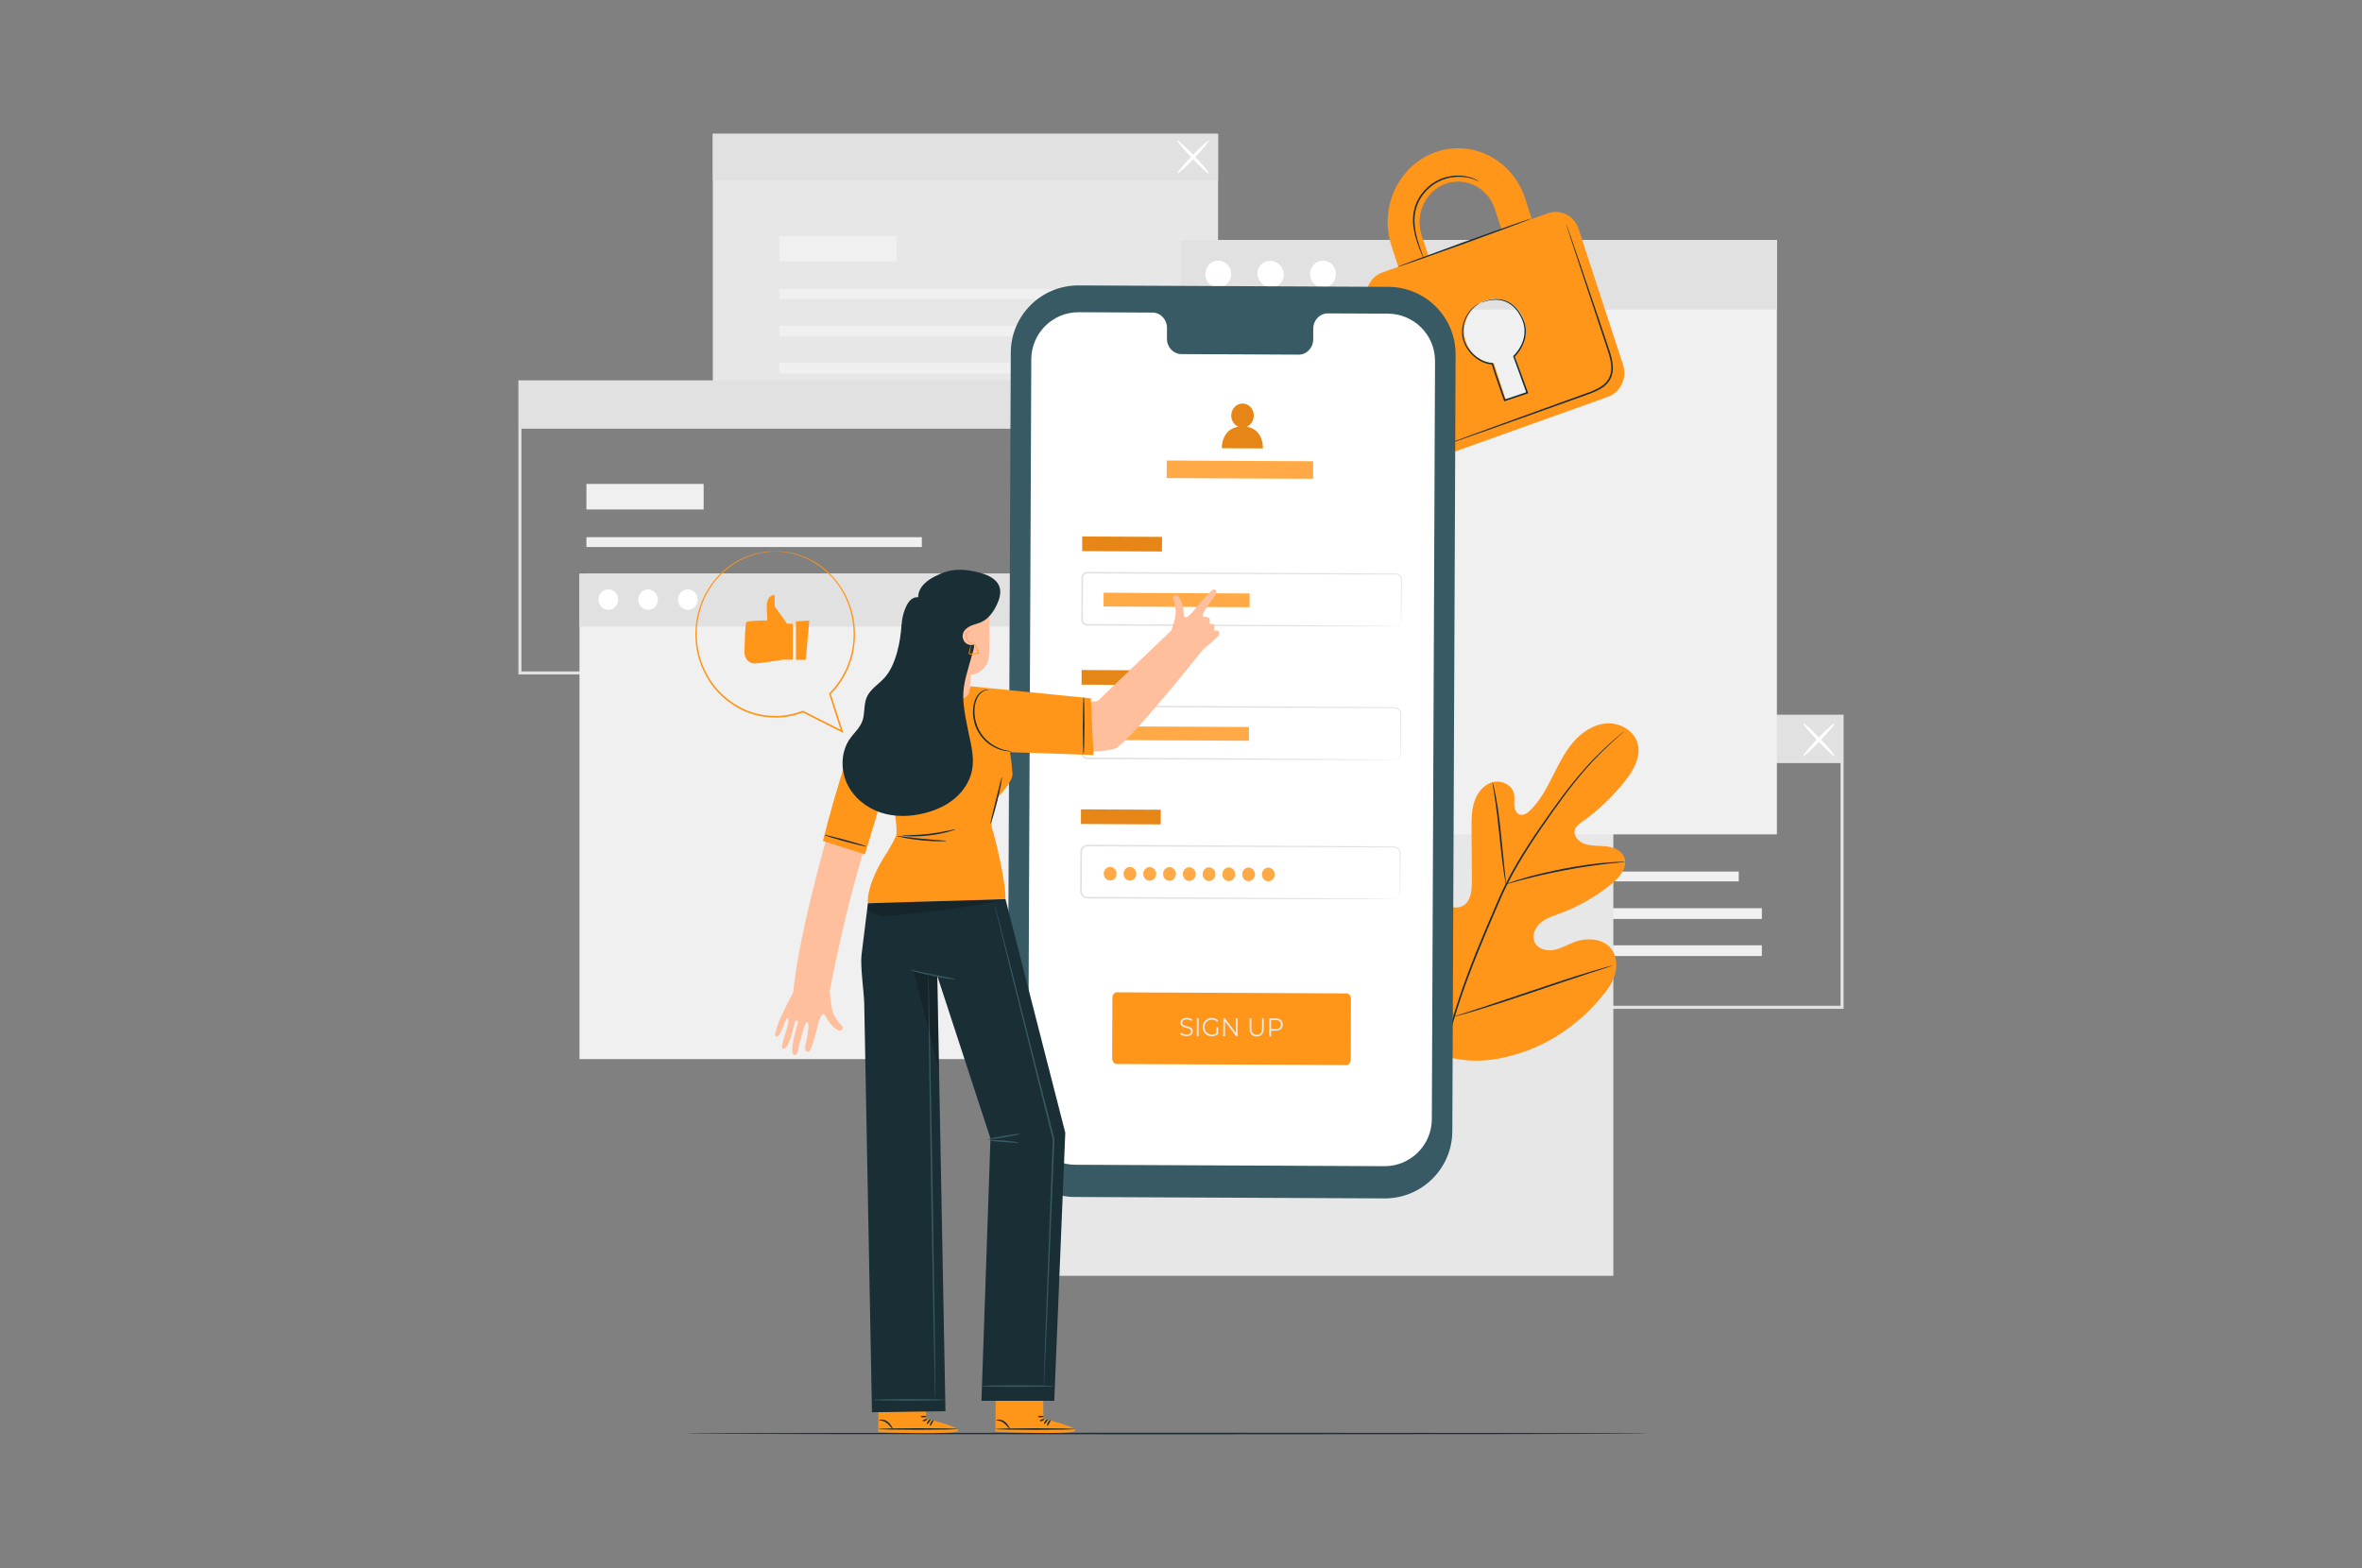 <?xml version="1.0" encoding="utf-8"?>
<!-- Generator: Adobe Illustrator 27.0.0, SVG Export Plug-In . SVG Version: 6.00 Build 0)  -->
<svg version="1.1" id="Layer_1" xmlns="http://www.w3.org/2000/svg" xmlns:xlink="http://www.w3.org/1999/xlink" x="0px" y="0px"
	 viewBox="0 0 1920 1275" enable-background="new 0 0 1920 1275" xml:space="preserve">
<rect x="0" y="0" width="1920" height="1275" fill="#808080" stroke="none"/>
<g>
	<g>
		<g>
			<g>
				<g>
					<path fill="#E1E1E1" d="M1498.619,820.263h-413.194v-239.16h413.194V820.263z M1087.947,817.741h408.151V583.625h-408.151
						V817.741z"/>
				</g>
				<g>
					<rect x="1140.718" y="708.621" fill="#F0F0F0" width="272.67" height="7.998"/>
				</g>
				<g>
					<rect x="1140.718" y="738.432" fill="#F0F0F0" width="291.449" height="8.727"/>
				</g>
				<g>
					<rect x="1140.718" y="768.588" fill="#F0F0F0" width="291.449" height="8.727"/>
				</g>
				<g>
					<rect x="1140.718" y="665.328" fill="#F0F0F0" width="95.295" height="20.751"/>
				</g>
				<g>
					<rect x="1086.686" y="582.364" fill="#E1E1E1" width="410.672" height="38.073"/>
				</g>
			</g>
			<g>
				<g>
					<g>
						<path fill="#FFFFFF" d="M1465.758,614.747c-0.524-0.501,4.767-6.883,11.817-14.254c7.053-7.373,13.194-12.94,13.719-12.439
							c0.524,0.501-4.767,6.883-11.82,14.255C1472.423,609.679,1466.282,615.249,1465.758,614.747z"/>
					</g>
				</g>
				<g>
					<g>
						<path fill="#FFFFFF" d="M1491.293,614.747c-0.525,0.503-6.666-5.068-13.716-12.438c-7.055-7.373-12.344-13.754-11.82-14.255
							c0.525-0.501,6.663,5.067,13.716,12.439C1486.526,607.864,1491.818,614.246,1491.293,614.747z"/>
					</g>
				</g>
			</g>
		</g>
		<g>
			<g>
				<g>
					<rect x="579.44" y="108.804" fill="#E7E7E7" width="410.673" height="236.638"/>
				</g>
				<g>
					<rect x="633.472" y="235.061" fill="#F0F0F0" width="272.669" height="7.998"/>
				</g>
				<g>
					<rect x="633.472" y="264.872" fill="#F0F0F0" width="291.449" height="8.726"/>
				</g>
				<g>
					<rect x="633.472" y="295.027" fill="#F0F0F0" width="291.449" height="8.726"/>
				</g>
				<g>
					<rect x="633.472" y="191.768" fill="#F0F0F0" width="95.294" height="20.751"/>
				</g>
				<g>
					<rect x="579.44" y="108.804" fill="#E1E1E1" width="410.673" height="38.071"/>
				</g>
			</g>
			<g>
				<g>
					<g>
						<path fill="#FFFFFF" d="M957.104,141.006c-0.524-0.501,4.767-6.884,11.817-14.254c7.053-7.373,13.194-12.941,13.718-12.44
							s-4.767,6.883-11.82,14.255C963.769,135.937,957.628,141.507,957.104,141.006z"/>
					</g>
				</g>
				<g>
					<g>
						<path fill="#FFFFFF" d="M982.639,141.006c-0.524,0.501-6.666-5.069-13.716-12.439c-7.055-7.373-12.344-13.754-11.82-14.255
							s6.663,5.068,13.716,12.44C977.872,134.122,983.164,140.505,982.639,141.006z"/>
					</g>
				</g>
			</g>
		</g>
		<g>
			<g>
				<path fill="#E1E1E1" d="M834.574,548.404H421.381V309.245h413.194V548.404z M423.902,545.882h408.151V311.766H423.902V545.882z"
					/>
			</g>
			<g>
				<rect x="476.673" y="436.763" fill="#F0F0F0" width="272.67" height="7.998"/>
			</g>
			<g>
				<rect x="476.673" y="466.575" fill="#F0F0F0" width="291.45" height="8.725"/>
			</g>
			<g>
				<rect x="476.673" y="496.73" fill="#F0F0F0" width="291.45" height="8.725"/>
			</g>
			<g>
				<rect x="476.673" y="393.47" fill="#F0F0F0" width="95.295" height="20.753"/>
			</g>
			<g>
				<rect x="422.641" y="310.505" fill="#E1E1E1" width="410.672" height="38.072"/>
			</g>
		</g>
		<g>
			<rect x="826.526" y="603.21" fill="#E7E7E7" width="484.908" height="434.105"/>
		</g>
		<g>
			<g>
				<rect x="471.056" y="466.459" fill="#F0F0F0" width="379.846" height="394.649"/>
			</g>
			<g>
				<rect x="471.056" y="466.459" fill="#E1E1E1" width="379.846" height="43"/>
			</g>
			<g>
				<path fill="#FFFFFF" d="M502.424,487.518c0,4.604-3.571,8.335-7.976,8.335c-4.404,0-7.975-3.732-7.975-8.335
					s3.571-8.337,7.975-8.337C498.854,479.181,502.424,482.914,502.424,487.518z"/>
			</g>
			<g>
				<path fill="#FFFFFF" d="M534.773,487.518c0,4.604-3.571,8.335-7.975,8.335c-4.404,0-7.975-3.732-7.975-8.335
					s3.57-8.337,7.975-8.337C531.202,479.181,534.773,482.914,534.773,487.518z"/>
			</g>
			<g>
				<path fill="#FFFFFF" d="M567.121,487.518c0,4.604-3.571,8.335-7.975,8.335c-4.404,0-7.975-3.732-7.975-8.335
					s3.571-8.337,7.975-8.337C563.55,479.181,567.121,482.914,567.121,487.518z"/>
			</g>
		</g>
		<g>
			<g>
				<rect x="959.485" y="195.119" fill="#F0F0F0" width="484.908" height="483.288"/>
			</g>
			<g>
				<rect x="959.485" y="195.119" fill="#E1E1E1" width="484.908" height="56.609"/>
			</g>
			<g>
				<path fill="#FFFFFF" d="M1000.781,222.842c0,6.061-4.701,10.975-10.5,10.975c-5.797,0-10.498-4.914-10.498-10.975
					c0-6.061,4.701-10.974,10.498-10.974C996.08,211.868,1000.781,216.781,1000.781,222.842z"/>
			</g>
			<g>
				<path fill="#FFFFFF" d="M1040.293,215.419c4.285,4.286,4.435,11.084,0.335,15.184c-4.1,4.1-10.899,3.949-15.184-0.336
					c-4.285-4.286-4.437-11.085-0.337-15.185C1029.207,210.982,1036.006,211.133,1040.293,215.419z"/>
			</g>
			<g>
				<path fill="#FFFFFF" d="M1085.955,222.842c0,6.061-4.701,10.975-10.5,10.975c-5.799,0-10.498-4.914-10.498-10.975
					c0-6.061,4.698-10.974,10.498-10.974C1081.254,211.868,1085.955,216.781,1085.955,222.842z"/>
			</g>
		</g>
	</g>
	<g>
		<path fill="#1A2E35" d="M1339.642,1165.539c0,0.362-175.097,0.657-391.037,0.657c-216.017,0-391.076-0.296-391.076-0.657
			c0-0.362,175.059-0.658,391.076-0.658C1164.545,1164.881,1339.642,1165.177,1339.642,1165.539z"/>
	</g>
	<g>
		<g>
			<g>
				<path fill="#FF9519" d="M1169.024,856.85c-38.954-27.215-47.792-77.73-46.25-123.139c0.256-7.579-0.576-15.57,3.029-22.221
					c3.608-6.649,12.019-11.194,18.806-8c5.629,2.65,8.082,9.197,11.231,14.612c4.189,7.205,10.431,13.167,17.777,16.979
					c4.827,2.504,10.798,4.036,15.563,1.409c6.538-3.608,7.309-12.64,7.262-20.18c-0.089-14.051-0.175-28.102-0.264-42.15
					c-0.047-7.538-0.069-15.235,2.275-22.39c2.344-7.155,7.525-13.801,14.696-15.811c7.173-2.008,16.041,2.126,17.555,9.505
					c0.63,3.071,0.005,6.258,0.214,9.387c0.209,3.13,1.667,6.592,4.64,7.464c3.009,0.884,6.026-1.253,8.279-3.46
					c7.781-7.611,13.061-17.417,17.996-27.168c4.935-9.751,9.724-19.734,16.784-28.036c7.06-8.302,16.826-14.881,27.622-15.493
					c10.798-0.611,22.3,6.053,25.028,16.651c2.736,10.628-3.465,21.411-10.212,30.014c-10.01,12.764-21.852,24.052-35.036,33.397
					c-2.376,1.687-4.952,3.509-5.861,6.301c-1.638,5.026,3.125,10.017,8.087,11.67c5.619,1.872,11.717,1.288,17.594,1.98
					c5.878,0.692,12.246,3.285,14.47,8.84c3.088,7.705-3.356,15.782-9.697,21.071c-12.696,10.594-27.195,18.961-42.662,24.627
					c-5.545,2.029-11.382,3.809-15.853,7.705c-4.472,3.898-7.171,10.672-4.469,15.981c2.704,5.317,9.638,7.016,15.447,5.937
					c5.806-1.076,11.007-4.23,16.543-6.319c10.36-3.91,23.738-3.196,30.375,5.757c4.361,5.885,4.745,14.08,2.539,21.096
					c-2.204,7.016-6.678,13.058-11.429,18.631c-16.604,19.481-37.86,35.164-61.894,43.497
					C1215.176,863.329,1192.908,865.584,1169.024,856.85"/>
			</g>
		</g>
		<g>
			<g>
				<g>
					<path fill="#1A2E35" d="M1320.375,594.468c0.017,0.019-0.231,0.261-0.731,0.717c-0.557,0.496-1.298,1.156-2.238,1.996
						c-1.975,1.745-4.886,4.32-8.545,7.737c-7.326,6.81-17.616,17.059-28.794,31.079c-5.609,6.987-11.438,14.898-17.543,23.503
						c-6.09,8.621-12.539,17.873-18.954,27.853c-6.415,9.975-12.837,20.668-18.599,32.219c-2.906,5.762-5.496,11.793-8.141,17.942
						c-2.63,6.146-5.297,12.384-7.998,18.695c-10.712,25.28-20.133,49.717-26.866,72.544c-6.772,22.808-10.8,43.946-12.564,61.858
						c-1.807,17.919-1.438,32.544-0.707,42.579c0.394,5.019,0.778,8.914,1.133,11.542c0.145,1.261,0.261,2.253,0.347,2.997
						c0.071,0.677,0.096,1.027,0.074,1.032c-0.025,0.003-0.096-0.337-0.214-1.009c-0.118-0.739-0.281-1.726-0.485-2.98
						c-0.443-2.62-0.916-6.511-1.394-11.537c-0.896-10.044-1.418-24.721,0.271-42.719c1.645-17.988,5.59-39.232,12.317-62.131
						c6.683-22.916,16.092-47.427,26.814-72.727c2.704-6.314,5.375-12.554,8.008-18.703c2.642-6.132,5.263-12.214,8.193-18.003
						c5.811-11.608,12.283-22.325,18.744-32.305c6.459-9.988,12.953-19.229,19.087-27.826c6.156-8.588,12.044-16.484,17.718-23.451
						c11.307-13.983,21.744-24.161,29.193-30.855c3.718-3.361,6.688-5.873,8.725-7.549c0.98-0.796,1.748-1.421,2.327-1.891
						C1320.082,594.656,1320.361,594.45,1320.375,594.468z"/>
				</g>
			</g>
		</g>
		<g>
			<g>
				<g>
					<path fill="#1A2E35" d="M1224.157,718.897c-0.094,0.015-0.35-1.13-0.736-3.216c-0.396-2.083-0.869-5.115-1.399-8.87
						c-1.066-7.506-2.184-17.922-3.374-29.409c-1.189-11.495-2.453-21.864-3.63-29.333c-0.579-3.736-1.076-6.756-1.448-8.838
						c-0.36-2.086-0.515-3.251-0.421-3.273c0.094-0.021,0.426,1.103,0.948,3.16c0.535,2.052,1.182,5.054,1.884,8.781
						c1.431,7.453,2.854,17.848,4.043,29.353c1.145,11.34,2.179,21.598,2.97,29.436c0.379,3.539,0.702,6.521,0.96,8.914
						C1224.174,717.708,1224.253,718.882,1224.157,718.897z"/>
				</g>
			</g>
		</g>
		<g>
			<g>
				<g>
					<path fill="#1A2E35" d="M1321.08,700.783c0.002,0.096-1.377,0.256-3.866,0.463c-2.487,0.222-6.087,0.522-10.522,1.037
						c-8.877,0.958-21.094,2.711-34.487,5.235c-13.393,2.549-25.415,5.371-34.051,7.663c-4.329,1.116-7.806,2.113-10.214,2.788
						c-2.406,0.685-3.75,1.019-3.782,0.928c-0.03-0.094,1.261-0.603,3.622-1.45c2.364-0.835,5.809-1.98,10.116-3.223
						c8.594-2.544,20.623-5.528,34.056-8.087c13.433-2.529,25.718-4.135,34.647-4.841c4.462-0.389,8.084-0.542,10.589-0.594
						C1319.691,700.663,1321.075,700.685,1321.08,700.783z"/>
				</g>
			</g>
		</g>
		<g>
			<g>
				<g>
					<path fill="#1A2E35" d="M1181.937,826.601c-0.044,0.02-0.271-0.387-0.665-1.182c-0.448-0.948-0.995-2.106-1.657-3.507
						c-1.426-3.051-3.374-7.521-5.708-13.073c-4.676-11.103-10.653-26.644-17.016-43.881c-6.368-17.245-12.192-32.82-16.629-44.004
						c-2.174-5.437-3.965-9.909-5.294-13.233c-0.569-1.443-1.037-2.632-1.421-3.61c-0.31-0.83-0.453-1.276-0.409-1.298
						c0.044-0.017,0.271,0.389,0.665,1.185c0.448,0.948,0.995,2.103,1.657,3.504c1.426,3.051,3.374,7.52,5.708,13.073
						c4.676,11.103,10.653,26.644,17.018,43.889c6.365,17.24,12.189,32.812,16.627,43.999c2.177,5.435,3.965,9.909,5.294,13.231
						c0.569,1.443,1.037,2.635,1.421,3.61C1181.839,826.136,1181.982,826.581,1181.937,826.601z"/>
				</g>
			</g>
		</g>
		<g>
			<g>
				<g>
					<path fill="#1A2E35" d="M1310.732,785.091c0.012,0.047-0.428,0.227-1.278,0.527c-1.007,0.337-2.243,0.751-3.74,1.253
						c-3.455,1.12-8.119,2.632-13.792,4.469c-11.645,3.778-27.668,9.178-45.366,15.169c-17.703,5.996-33.793,11.254-45.519,14.79
						c-5.863,1.77-10.621,3.154-13.928,4.043c-1.529,0.401-2.79,0.731-3.814,1.002c-0.876,0.214-1.344,0.303-1.357,0.256
						c-0.012-0.047,0.429-0.226,1.278-0.529c1.005-0.335,2.241-0.749,3.74-1.251c3.455-1.121,8.116-2.63,13.79-4.469
						c11.645-3.775,27.671-9.178,45.374-15.171c17.698-5.994,33.785-11.251,45.511-14.787c5.863-1.771,10.621-3.154,13.93-4.044
						c1.529-0.401,2.788-0.734,3.814-1.002C1310.252,785.133,1310.718,785.044,1310.732,785.091z"/>
				</g>
			</g>
		</g>
	</g>
	<g>
		<g>
			<g>
				<g>
					<path fill="#FF9519" d="M1258.191,173.418l-12.995,4.648l-5.555-16.969c-10.246-31.297-42.953-48.043-72.867-37.342
						c-29.932,10.707-45.933,44.876-35.686,76.174l5.555,16.969l-13.036,4.663c-10.138,3.627-15.625,15.311-12.152,25.92
						l36.149,110.421c3.526,10.769,14.718,16.512,24.854,12.886l134.587-48.144c10.3-3.685,15.792-15.397,12.266-26.165
						l-36.149-110.421C1279.688,175.448,1268.491,169.733,1258.191,173.418z M1155.611,191.156
						c-5.615-17.152,3.15-35.882,19.559-41.751c16.395-5.866,34.31,3.321,39.924,20.473l5.556,16.969l-59.484,21.278
						L1155.611,191.156z M1231.281,289.126l9.232,28.199c0.389,1.192-0.293,2.41-1.445,2.823l-12.916,4.62
						c-0.987,0.353-2.253-0.169-2.642-1.362l-9.232-28.198c-10.003-0.422-19.289-7.053-22.763-17.661
						c-4.464-13.639,2.519-28.551,15.61-33.233c13.083-4.68,27.338,2.634,31.805,16.273
						C1242.401,271.196,1238.949,282.384,1231.281,289.126z"/>
				</g>
			</g>
		</g>
		<g>
			<path fill="#1A2E35" d="M1244.63,177.762c0.123,0.341-24.081,9.403-54.056,20.237c-29.983,10.838-54.384,19.345-54.507,19.004
				c-0.123-0.341,24.076-9.4,54.061-20.239C1220.101,185.93,1244.506,177.421,1244.63,177.762z"/>
		</g>
		<g>
			<g>
				<path fill="#1A2E35" d="M1273.209,182.409c0.022-0.008,0.121,0.217,0.291,0.66c0.192,0.515,0.433,1.166,0.734,1.976
					c0.647,1.838,1.549,4.395,2.694,7.643c2.317,6.75,5.615,16.356,9.675,28.187c4.048,11.944,8.855,26.122,14.189,41.857
					c2.635,7.901,5.513,16.108,8.274,24.777c1.276,4.356,2.334,9.014,1.891,13.838c-0.224,2.393-0.874,4.802-2.041,6.979
					c-1.187,2.165-2.844,4.067-4.765,5.617c-3.876,3.1-8.414,4.909-12.797,6.534c-4.401,1.581-8.739,3.139-12.999,4.669
					c-8.523,3.05-16.743,5.993-24.578,8.797c-15.654,5.574-29.759,10.596-41.641,14.827c-11.8,4.151-21.379,7.52-28.112,9.888
					c-3.255,1.116-5.821,1.994-7.663,2.625c-0.823,0.267-1.482,0.481-2.004,0.651c-0.456,0.14-0.692,0.202-0.699,0.18
					c-0.008-0.021,0.214-0.125,0.652-0.305c0.512-0.202,1.157-0.457,1.96-0.775c1.825-0.687,4.361-1.644,7.582-2.858
					c6.698-2.462,16.23-5.965,27.971-10.281c11.852-4.306,25.925-9.418,41.544-15.09c7.826-2.828,16.038-5.795,24.551-8.87
					c4.258-1.536,8.589-3.099,12.985-4.685c4.349-1.612,8.764-3.398,12.421-6.328c1.812-1.463,3.342-3.227,4.44-5.219
					c1.074-2.007,1.68-4.229,1.894-6.481c0.426-4.531-0.574-9.058-1.825-13.349c-2.716-8.583-5.592-16.866-8.188-24.755
					c-5.233-15.768-9.948-29.978-13.923-41.948c-3.893-11.886-7.057-21.537-9.279-28.318c-1.047-3.281-1.869-5.864-2.46-7.721
					c-0.251-0.829-0.451-1.492-0.608-2.019C1273.244,182.653,1273.187,182.416,1273.209,182.409z"/>
			</g>
		</g>
		<g>
			<g>
				<path fill="#1A2E35" d="M1202.216,147.635c-0.066,0.111-1.339-0.677-3.817-1.676c-2.485-0.949-6.242-2.056-11.007-2.206
					c-4.733-0.175-10.493,0.558-16.243,3.068c-5.728,2.482-11.372,6.886-15.413,12.88c-4.12,5.97-5.922,12.881-5.925,19.147
					c-0.054,6.293,1.283,11.9,2.566,16.5c1.33,4.605,2.689,8.258,3.583,10.796c0.906,2.536,1.394,3.946,1.305,3.982
					c-0.081,0.031-0.729-1.312-1.783-3.796c-1.042-2.486-2.536-6.097-3.994-10.715c-1.411-4.612-2.874-10.288-2.889-16.773
					c-0.069-6.449,1.778-13.696,6.048-19.877c4.191-6.213,10.064-10.744,16.021-13.253c5.979-2.535,11.916-3.184,16.767-2.886
					c4.883,0.276,8.697,1.553,11.162,2.665c1.221,0.598,2.155,1.086,2.741,1.498C1201.94,147.375,1202.241,147.595,1202.216,147.635
					z"/>
			</g>
		</g>
		<g>
			<g>
				<path fill="#1A2E35" d="M1203.361,246.305c-0.015-0.033,0.421-0.249,1.278-0.636c0.849-0.397,2.15-0.902,3.891-1.4
					c1.726-0.542,3.94-0.936,6.553-1.088c2.605-0.129,5.674,0.14,8.845,1.319c6.442,2.265,12.381,8.851,15.297,17.577
					c1.401,4.408,1.526,9.526,0.116,14.477c-1.502,4.929-4.26,9.658-8.245,13.632l0.165-0.669c3.349,9.19,6.996,19.194,10.793,29.6
					l0.229,0.633l-0.638,0.214c-1.827,0.612-3.79,1.271-5.765,1.932c-4.248,1.422-8.437,2.825-12.546,4.201l-0.621,0.208
					l-0.204-0.622c-3.455-10.456-7.24-20.311-9.988-29.733l0.544,0.43c-5.161-0.345-9.801-2.512-13.494-5.336
					c-3.708-2.853-6.55-6.391-8.469-10.117c-1.884-3.736-2.832-7.703-2.672-11.358c0.094-3.652,0.936-6.957,2.115-9.743
					c2.352-5.622,5.858-9.157,8.454-11.086C1201.645,246.807,1203.361,246.305,1203.361,246.305c0.062,0.113-1.6,0.746-4.125,2.741
					c-2.475,1.992-5.817,5.532-8.015,11.055c-2.197,5.389-3.15,13.134,0.778,20.363c1.884,3.572,4.659,6.97,8.249,9.69
					c3.573,2.694,8.03,4.723,12.884,5.021l0.426,0.026l0.118,0.403c2.78,9.356,6.587,19.173,10.072,29.669l-0.827-0.414
					c4.107-1.378,8.296-2.784,12.544-4.208c1.975-0.661,3.935-1.319,5.765-1.931l-0.409,0.844
					c-3.77-10.416-7.395-20.429-10.722-29.626l-0.135-0.372l0.301-0.297c3.772-3.731,6.521-8.353,7.968-13.044
					c1.377-4.733,1.295-9.597-0.01-13.843c-2.755-8.471-8.422-14.91-14.568-17.171c-3.034-1.186-6.004-1.507-8.555-1.439
					c-2.556,0.091-4.743,0.415-6.467,0.889C1205.168,245.553,1203.405,246.415,1203.361,246.305z"/>
			</g>
		</g>
	</g>
	<g>
		<g>
			<g>
				<path fill="#375A64" d="M1125.431,974.369l-251.857-1.165c-30.291-0.138-54.737-24.802-54.609-55.093l2.669-631.412
					c0.128-30.308,24.807-54.77,55.115-54.631l251.858,1.163c30.291,0.14,54.736,24.803,54.608,55.094l-2.669,631.413
					C1180.418,950.047,1155.739,974.51,1125.431,974.369z"/>
			</g>
			<g>
				<path fill="#FFFFFF" d="M1128.248,255.023l-48.831-0.225c-6.548-0.029-11.881,5.496-11.909,12.341l-0.039,8.858
					c-0.027,6.846-5.361,12.372-11.908,12.341l-95.182-0.44c-6.548-0.03-11.833-5.604-11.805-12.45l0.038-8.858
					c0.028-6.846-5.258-12.421-11.806-12.45l-17.173-0.08l-42.739-0.197c-21.225-0.097-38.509,17.034-38.599,38.261l-2.605,616.304
					c-0.09,21.217,17.03,38.489,38.245,38.587l251.355,1.16c21.224,0.099,38.508-17.033,38.599-38.259l2.605-616.306
					C1166.581,272.394,1149.462,255.122,1128.248,255.023z"/>
			</g>
			<g>
				<g>
					<g>
						<g>
							<path fill="#FF9519" d="M1094.421,865.959l-186.909-0.862c-1.934-0.01-3.494-2.115-3.483-4.706l0.207-48.897
								c0.01-2.59,1.588-4.681,3.524-4.674l186.908,0.864c1.935,0.01,3.497,2.115,3.484,4.706l-0.207,48.895
								C1097.935,863.876,1096.357,865.969,1094.421,865.959z"/>
						</g>
						<g>
							<g>
								<path fill="#E9E9E4" d="M959.189,840.535l0.585-1.189c0.997,1.03,2.776,1.791,4.618,1.8
									c2.622,0.012,3.769-1.133,3.774-2.576c0.017-4.017-8.622-1.589-8.599-7.007c0.009-2.154,1.619-4.01,5.182-3.993
									c1.581,0.008,3.221,0.497,4.338,1.317l-0.505,1.231c-1.197-0.82-2.598-1.225-3.839-1.23
									c-2.562-0.012-3.708,1.176-3.715,2.64c-0.017,4.017,8.621,1.63,8.599,6.965c-0.009,2.154-1.658,3.988-5.241,3.972
									C962.284,842.454,960.226,841.67,959.189,840.535z"/>
								<path fill="#E9E9E4" d="M972.896,827.733l1.481,0.007l-0.062,14.644l-1.481-0.007L972.896,827.733z"/>
								<path fill="#E9E9E4" d="M988.78,835.128l1.422,0.007l-0.023,5.586c-1.327,1.229-3.212,1.848-5.153,1.838
									c-4.265-0.02-7.374-3.192-7.355-7.481c0.018-4.288,3.154-7.434,7.438-7.413c2.122,0.01,3.961,0.729,5.196,2.137
									l-0.925,0.979c-1.177-1.22-2.576-1.728-4.218-1.735c-3.463-0.017-6.017,2.545-6.031,6.038
									c-0.015,3.473,2.517,6.079,5.96,6.096c1.342,0.006,2.584-0.303,3.669-1.113L988.78,835.128z"/>
								<path fill="#E9E9E4" d="M1006.127,827.887l-0.062,14.644l-1.221-0.006l-8.959-11.924l-0.05,11.883l-1.481-0.007
									l0.062-14.644l1.221,0.005l8.979,11.924l0.05-11.882L1006.127,827.887z"/>
								<path fill="#E9E9E4" d="M1015.78,836.32l0.035-8.389l1.481,0.007l-0.035,8.326c-0.015,3.473,1.54,5.069,4.263,5.082
									c2.743,0.013,4.311-1.57,4.325-5.043l0.035-8.326l1.441,0.007l-0.035,8.389c-0.018,4.205-2.189,6.371-5.772,6.354
									S1015.763,840.525,1015.78,836.32z"/>
								<path fill="#E9E9E4" d="M1042.74,833.076c-0.013,3.117-2.183,4.99-5.746,4.974l-3.764-0.018l-0.02,4.623l-1.481-0.007
									l0.062-14.644l5.245,0.024C1040.6,828.046,1042.754,829.938,1042.74,833.076z M1041.259,833.069
									c0.011-2.343-1.466-3.688-4.269-3.701l-3.724-0.018l-0.03,7.321l3.724,0.018
									C1039.763,836.702,1041.249,835.37,1041.259,833.069z"/>
							</g>
						</g>
					</g>
				</g>
			</g>
		</g>
		<g>
			<g>
				
					<rect x="879.873" y="435.996" transform="matrix(1 0.005 -0.005 1 2.05 -4.206)" fill="#FF9519" width="64.846" height="11.898"/>
				
					<rect x="879.873" y="435.996" transform="matrix(1 0.005 -0.005 1 2.05 -4.206)" opacity="0.1" width="64.846" height="11.898"/>
			</g>
			<g>
				<g>
					<path fill="#E1E1E1" d="M1134.921,509.159c-0.01-0.05,0.542,0.03,1.48-0.347c0.884-0.343,2.283-1.418,2.443-3.393
						c-0.007-4.021-0.02-9.867-0.035-17.372c0-3.779-0.002-7.973-0.005-12.562c0.002-1.149,0.002-2.321,0.002-3.518
						c0.032-1.225,0.03-2.361-0.707-3.304c-0.662-0.934-1.798-1.533-2.982-1.538c-1.293-0.003-2.61-0.005-3.95-0.006
						c-10.729-0.021-22.935-0.045-36.422-0.071c-54.019-0.201-128.568-0.477-210.906-0.782c-1.087-0.009-2.149,0.523-2.778,1.405
						c-0.701,0.891-0.671,1.944-0.655,3.296c-0.011,2.558-0.022,5.11-0.033,7.652c-0.022,5.085-0.044,10.137-0.067,15.15
						c-0.011,2.508-0.022,5.006-0.035,7.494c0.041,1.192-0.117,2.62,0.105,3.546c0.25,1.012,1.017,1.869,1.969,2.273
						c0.496,0.203,0.96,0.272,1.56,0.267l1.846,0.01l3.68,0.017c2.449,0.012,4.888,0.024,7.315,0.037
						c19.419,0.103,38.151,0.203,55.998,0.298c35.679,0.217,67.811,0.414,94.818,0.577c26.952,0.213,48.782,0.385,63.921,0.505
						c7.508,0.087,13.357,0.156,17.378,0.203c1.953,0.037,3.452,0.067,4.519,0.086
						C1134.399,509.112,1134.921,509.159,1134.921,509.159s-0.522,0.042-1.542,0.059c-1.066,0.011-2.566,0.026-4.519,0.044
						c-4.024,0.01-9.872,0.025-17.38,0.043c-15.142-0.021-36.969-0.05-63.924-0.086c-27.003-0.085-59.139-0.186-94.819-0.298
						c-17.845-0.07-36.578-0.144-55.997-0.22c-2.428-0.01-4.866-0.02-7.315-0.031l-3.681-0.015l-1.846-0.009
						c-0.63,0.013-1.412-0.086-2.057-0.368c-1.32-0.555-2.371-1.736-2.724-3.139c-0.198-0.713-0.154-1.436-0.156-2.017l0.007-1.864
						c0.01-2.49,0.021-4.988,0.031-7.495c0.02-5.015,0.041-10.065,0.062-15.15c0.01-2.543,0.021-5.094,0.031-7.652
						c0.02-0.656-0.037-1.23,0.065-2.014c0.112-0.736,0.397-1.449,0.842-2.049c0.864-1.218,2.352-1.963,3.845-1.945
						c82.337,0.454,156.886,0.867,210.903,1.166c13.49,0.099,25.696,0.187,36.425,0.266c1.339,0.01,2.657,0.021,3.95,0.032
						c1.413,0.014,2.756,0.739,3.529,1.848c0.864,1.087,0.857,2.575,0.808,3.704c-0.01,1.197-0.017,2.37-0.027,3.518
						c-0.042,4.589-0.079,8.784-0.111,12.561c-0.094,7.514-0.165,13.366-0.214,17.391c-0.219,2.104-1.729,3.183-2.66,3.497
						C1135.463,509.284,1134.921,509.159,1134.921,509.159z"/>
				</g>
			</g>
			<g>
				
					<rect x="897.276" y="481.887" transform="matrix(1 0.005 -0.005 1 2.262 -4.413)" fill="#FF9519" width="118.624" height="11.122"/>
				
					<rect x="897.276" y="481.887" transform="matrix(1 0.005 -0.005 1 2.262 -4.413)" opacity="0.2" fill="#FFFFFF" width="118.624" height="11.122"/>
			</g>
			<g>
				
					<rect x="879.414" y="544.583" transform="matrix(1 0.005 -0.005 1 2.551 -4.203)" fill="#FF9519" width="64.846" height="11.899"/>
				
					<rect x="879.414" y="544.583" transform="matrix(1 0.005 -0.005 1 2.551 -4.203)" opacity="0.1" width="64.846" height="11.899"/>
			</g>
			<g>
				<g>
					<path fill="#E1E1E1" d="M1133.257,617.741c-0.005-0.044,0.529,0.003,1.495-0.282c0.916-0.3,2.391-1.058,3.194-2.858
						c0.431-0.888,0.475-1.965,0.436-3.196c-0.005-1.225-0.01-2.561-0.015-4.006c-0.005-2.903-0.012-6.242-0.02-9.997
						c0-3.765-0.003-7.945-0.003-12.518c0-1.144,0-2.312,0-3.505c0.054-1.205-0.091-2.322-0.736-3.328
						c-0.606-0.989-1.591-1.773-2.741-2.124c-1.128-0.357-2.477-0.164-3.809-0.218c-10.692-0.021-22.857-0.044-36.299-0.07
						c-53.83-0.199-128.12-0.475-210.172-0.779c-2.28-0.057-4.385,1.804-4.604,4.058c-0.075,2.399-0.039,5.049-0.065,7.55
						c-0.022,5.067-0.044,10.101-0.067,15.097c-0.01,2.499-0.022,4.989-0.033,7.469c0.042,1.237-0.134,2.531,0.159,3.52
						c0.285,1.043,0.95,1.975,1.841,2.586c0.925,0.622,1.926,0.852,3.136,0.806l3.668,0.018c2.44,0.012,4.869,0.025,7.289,0.037
						c19.353,0.102,38.019,0.201,55.803,0.296c35.556,0.217,67.578,0.413,94.488,0.577c26.861,0.212,48.612,0.384,63.699,0.502
						c7.483,0.089,13.31,0.156,17.318,0.203c1.945,0.038,3.44,0.066,4.504,0.086
						C1132.737,617.693,1133.257,617.741,1133.257,617.741s-0.52,0.042-1.537,0.059c-1.061,0.011-2.559,0.026-4.504,0.044
						c-4.007,0.01-9.835,0.025-17.319,0.044c-15.088-0.021-36.841-0.05-63.702-0.086c-26.91-0.084-58.932-0.185-94.489-0.295
						c-17.784-0.07-36.451-0.144-55.803-0.219c-2.419-0.011-4.849-0.021-7.289-0.031l-3.668-0.016
						c-1.232,0.065-2.748-0.233-3.862-1.029c-1.141-0.782-1.995-1.974-2.362-3.315c-0.375-1.413-0.152-2.641-0.207-3.87
						c0.01-2.48,0.018-4.969,0.028-7.468c0.021-4.997,0.042-10.031,0.062-15.099c0.029-2.566-0.02-5.002,0.073-7.698
						c0.281-2.903,2.987-5.291,5.914-5.217c82.051,0.453,156.341,0.864,210.171,1.162c13.443,0.099,25.605,0.187,36.297,0.266
						c1.32,0.07,2.652-0.143,4.016,0.276c1.318,0.411,2.431,1.314,3.113,2.444c0.724,1.108,0.879,2.522,0.808,3.686
						c-0.01,1.193-0.017,2.361-0.027,3.506c-0.039,4.572-0.079,8.752-0.111,12.517c-0.039,3.754-0.074,7.093-0.103,9.996
						c-0.017,1.444-0.032,2.78-0.047,4.005c0.022,1.202-0.049,2.395-0.522,3.305c-0.889,1.873-2.445,2.61-3.398,2.877
						C1133.786,617.836,1133.257,617.741,1133.257,617.741z"/>
				</g>
			</g>
			<g>
				
					<rect x="878.936" y="657.834" transform="matrix(1 0.005 -0.005 1 3.061 -4.182)" fill="#FF9519" width="64.847" height="11.899"/>
				
					<rect x="878.936" y="657.834" transform="matrix(1 0.005 -0.005 1 3.061 -4.182)" opacity="0.1" width="64.847" height="11.899"/>
			</g>
			<g>
				<g>
					<path fill="#E1E1E1" d="M1132.776,730.993c-0.002-0.044,0.532,0.003,1.495-0.281c0.919-0.301,2.391-1.059,3.194-2.859
						c0.431-0.887,0.475-1.965,0.436-3.196c-0.005-1.226-0.01-2.561-0.015-4.006c-0.005-2.903-0.01-6.242-0.017-9.995
						c-0.002-3.765-0.002-7.946-0.005-12.519c0-1.143,0.003-2.312,0.003-3.507c0.052-1.204-0.091-2.32-0.736-3.327
						c-0.608-0.987-1.591-1.773-2.741-2.125c-1.128-0.355-2.477-0.162-3.812-0.217c-10.69-0.022-22.854-0.044-36.297-0.071
						c-53.832-0.199-128.12-0.475-210.172-0.778c-2.282-0.057-4.386,1.802-4.605,4.058c-0.075,2.398-0.04,5.048-0.064,7.55
						c-0.022,5.065-0.044,10.101-0.067,15.097c-0.011,2.499-0.022,4.986-0.033,7.469c0.042,1.236-0.135,2.529,0.158,3.519
						c0.286,1.044,0.951,1.975,1.841,2.586c0.925,0.623,1.926,0.855,3.136,0.808l3.668,0.017c2.44,0.012,4.87,0.025,7.289,0.037
						c19.351,0.103,38.018,0.202,55.802,0.296c35.556,0.219,67.578,0.414,94.488,0.579c26.861,0.212,48.612,0.384,63.699,0.502
						c7.484,0.089,13.312,0.158,17.319,0.204c1.945,0.037,3.443,0.064,4.504,0.086
						C1132.257,730.946,1132.776,730.993,1132.776,730.993s-0.519,0.042-1.534,0.059c-1.064,0.01-2.558,0.024-4.504,0.044
						c-4.009,0.01-9.838,0.025-17.321,0.044c-15.088-0.022-36.839-0.049-63.702-0.086c-26.91-0.084-58.932-0.185-94.488-0.296
						c-17.784-0.071-36.451-0.143-55.804-0.219c-2.419-0.01-4.848-0.022-7.289-0.032l-3.668-0.015
						c-1.234,0.066-2.749-0.234-3.862-1.029c-1.142-0.783-1.995-1.975-2.363-3.315c-0.375-1.413-0.15-2.642-0.206-3.871
						c0.01-2.48,0.02-4.969,0.03-7.466c0.02-4.999,0.041-10.032,0.06-15.1c0.029-2.566-0.02-5.001,0.074-7.698
						c0.279-2.903,2.987-5.289,5.914-5.215c82.051,0.453,156.339,0.864,210.171,1.162c13.44,0.099,25.605,0.187,36.297,0.266
						c1.32,0.069,2.652-0.143,4.016,0.276c1.315,0.411,2.428,1.315,3.113,2.445c0.724,1.108,0.879,2.522,0.808,3.686
						c-0.01,1.192-0.02,2.361-0.03,3.504c-0.04,4.573-0.076,8.754-0.108,12.517c-0.039,3.755-0.074,7.094-0.103,9.998
						c-0.017,1.443-0.035,2.78-0.049,4.004c0.022,1.204-0.049,2.396-0.522,3.307c-0.886,1.872-2.445,2.61-3.396,2.876
						C1133.308,731.086,1132.776,730.993,1132.776,730.993z"/>
				</g>
			</g>
			<g>
				
					<rect x="896.816" y="590.475" transform="matrix(1 0.005 -0.005 1 2.763 -4.41)" fill="#FF9519" width="118.625" height="11.122"/>
				
					<rect x="896.816" y="590.475" transform="matrix(1 0.005 -0.005 1 2.763 -4.41)" opacity="0.2" fill="#FFFFFF" width="118.625" height="11.122"/>
			</g>
			<g>
				<g>
					<g>
						<path fill="#FF9519" d="M907.618,710.409c-0.014,3.054-2.346,5.518-5.21,5.506c-2.864-0.015-5.175-2.502-5.162-5.555
							c0.014-3.053,2.346-5.521,5.209-5.506C905.319,704.866,907.63,707.353,907.618,710.409z"/>
					</g>
					<g>
						<path fill="#FF9519" d="M923.688,710.483c-0.014,3.054-2.346,5.518-5.209,5.506c-2.864-0.012-5.175-2.499-5.163-5.555
							c0.012-3.053,2.346-5.518,5.21-5.506C921.389,704.94,923.7,707.427,923.688,710.483z"/>
					</g>
					<g>
						<path fill="#FF9519" d="M939.757,710.557c-0.012,3.054-2.346,5.521-5.209,5.506c-2.864-0.012-5.175-2.499-5.163-5.555
							c0.014-3.053,2.346-5.518,5.209-5.506C937.458,705.014,939.77,707.501,939.757,710.557z"/>
					</g>
					<g>
						<path fill="#FF9519" d="M955.825,710.631c-0.012,3.054-2.344,5.521-5.208,5.506c-2.864-0.012-5.176-2.499-5.163-5.555
							c0.012-3.053,2.346-5.518,5.21-5.506C953.528,705.09,955.84,707.577,955.825,710.631z"/>
					</g>
					<g>
						<path fill="#FF9519" d="M971.896,710.705c-0.012,3.056-2.344,5.521-5.208,5.506c-2.864-0.012-5.176-2.499-5.164-5.553
							c0.015-3.056,2.347-5.521,5.211-5.509C969.598,705.164,971.908,707.651,971.896,710.705z"/>
					</g>
					<g>
						<path fill="#FF9519" d="M987.966,710.778c-0.012,3.056-2.344,5.521-5.211,5.506c-2.864-0.012-5.174-2.499-5.161-5.553
							c0.012-3.056,2.344-5.521,5.208-5.509C985.668,705.238,987.978,707.725,987.966,710.778z"/>
					</g>
					<g>
						<path fill="#FF9519" d="M1004.036,710.852c-0.015,3.056-2.347,5.521-5.211,5.509c-2.864-0.015-5.174-2.502-5.161-5.555
							c0.012-3.056,2.344-5.521,5.208-5.506C1001.736,705.312,1004.048,707.799,1004.036,710.852z"/>
					</g>
					<g>
						<path fill="#FF9519" d="M1020.103,710.926c-0.012,3.056-2.344,5.521-5.208,5.509c-2.864-0.015-5.176-2.499-5.161-5.555
							c0.012-3.054,2.344-5.521,5.208-5.506C1017.806,705.385,1020.118,707.873,1020.103,710.926z"/>
					</g>
					<g>
						<path fill="#FF9519" d="M1036.174,711.003c-0.012,3.053-2.344,5.518-5.208,5.506c-2.864-0.012-5.176-2.499-5.164-5.555
							c0.015-3.054,2.347-5.518,5.211-5.506C1033.876,705.459,1036.188,707.947,1036.174,711.003z"/>
					</g>
				</g>
				<g opacity="0.2">
					<g>
						<path fill="#FFFFFF" d="M907.618,710.409c-0.014,3.054-2.346,5.518-5.21,5.506c-2.864-0.015-5.175-2.502-5.162-5.555
							c0.014-3.053,2.346-5.521,5.209-5.506C905.319,704.866,907.63,707.353,907.618,710.409z"/>
					</g>
					<g>
						<path fill="#FFFFFF" d="M923.688,710.483c-0.014,3.054-2.346,5.518-5.209,5.506c-2.864-0.012-5.175-2.499-5.163-5.555
							c0.012-3.053,2.346-5.518,5.21-5.506C921.389,704.94,923.7,707.427,923.688,710.483z"/>
					</g>
					<g>
						<path fill="#FFFFFF" d="M939.757,710.557c-0.012,3.054-2.346,5.521-5.209,5.506c-2.864-0.012-5.175-2.499-5.163-5.555
							c0.014-3.053,2.346-5.518,5.209-5.506C937.458,705.014,939.77,707.501,939.757,710.557z"/>
					</g>
					<g>
						<path fill="#FFFFFF" d="M955.825,710.631c-0.012,3.054-2.344,5.521-5.208,5.506c-2.864-0.012-5.176-2.499-5.163-5.555
							c0.012-3.053,2.346-5.518,5.21-5.506C953.528,705.09,955.84,707.577,955.825,710.631z"/>
					</g>
					<g>
						<path fill="#FFFFFF" d="M971.896,710.705c-0.012,3.056-2.344,5.521-5.208,5.506c-2.864-0.012-5.176-2.499-5.164-5.553
							c0.015-3.056,2.347-5.521,5.211-5.509C969.598,705.164,971.908,707.651,971.896,710.705z"/>
					</g>
					<g>
						<path fill="#FFFFFF" d="M987.966,710.778c-0.012,3.056-2.344,5.521-5.211,5.506c-2.864-0.012-5.174-2.499-5.161-5.553
							c0.012-3.056,2.344-5.521,5.208-5.509C985.668,705.238,987.978,707.725,987.966,710.778z"/>
					</g>
					<g>
						<path fill="#FFFFFF" d="M1004.036,710.852c-0.015,3.056-2.347,5.521-5.211,5.509c-2.864-0.015-5.174-2.502-5.161-5.555
							c0.012-3.056,2.344-5.521,5.208-5.506C1001.736,705.312,1004.048,707.799,1004.036,710.852z"/>
					</g>
					<g>
						<path fill="#FFFFFF" d="M1020.103,710.926c-0.012,3.056-2.344,5.521-5.208,5.509c-2.864-0.015-5.176-2.499-5.161-5.555
							c0.012-3.054,2.344-5.521,5.208-5.506C1017.806,705.385,1020.118,707.873,1020.103,710.926z"/>
					</g>
					<g>
						<path fill="#FFFFFF" d="M1036.174,711.003c-0.012,3.053-2.344,5.518-5.208,5.506c-2.864-0.012-5.176-2.499-5.164-5.555
							c0.015-3.054,2.347-5.518,5.211-5.506C1033.876,705.459,1036.188,707.947,1036.174,711.003z"/>
					</g>
				</g>
			</g>
			<g>
				<g>
					<path fill="#FF9519" d="M1013.351,346.971c3.393-1.423,5.806-4.923,5.826-9.046c0.022-5.401-4.066-9.799-9.131-9.823
						c-5.063-0.023-9.188,4.336-9.21,9.738c-0.017,4.162,2.413,7.703,5.844,9.131c-14.112,2.126-13.472,17.464-13.472,17.464
						l33.372,0.154C1026.58,364.589,1027.341,349.084,1013.351,346.971z"/>
					<path opacity="0.1" d="M1013.351,346.971c3.393-1.423,5.806-4.923,5.826-9.046c0.022-5.401-4.066-9.799-9.131-9.823
						c-5.063-0.023-9.188,4.336-9.21,9.738c-0.017,4.162,2.413,7.703,5.844,9.131c-14.112,2.126-13.472,17.464-13.472,17.464
						l33.372,0.154C1026.58,364.589,1027.341,349.084,1013.351,346.971z"/>
				</g>
				<g>
					
						<rect x="948.549" y="374.355" transform="matrix(1 0.005 -0.005 1 1.771 -4.648)" fill="#FF9519" width="119" height="14.228"/>
					
						<rect x="948.549" y="374.355" transform="matrix(1 0.005 -0.005 1 1.771 -4.648)" opacity="0.2" fill="#FFFFFF" width="119" height="14.228"/>
				</g>
			</g>
		</g>
	</g>
	<g>
		<g>
			<g>
				<path fill="#FF9519" d="M630.129,448.266c0,0.024-0.398,0.069-1.171,0.132c-0.835,0.06-1.972,0.144-3.433,0.25
					c-1.516,0.026-3.358,0.355-5.532,0.739c-1.081,0.219-2.276,0.307-3.497,0.667c-1.226,0.341-2.529,0.702-3.908,1.083
					c-5.442,1.718-11.996,4.445-18.594,9.223c-6.582,4.741-13.166,11.522-18.296,20.366c-2.698,4.347-4.654,9.368-6.413,14.644
					c-1.43,5.372-2.697,11.078-2.791,17.091c-0.268,2.998,0.035,6.045,0.163,9.141c0.081,1.547,0.415,3.082,0.612,4.642
					c0.213,1.56,0.441,3.13,0.884,4.669c1.277,6.268,3.829,12.414,7.06,18.303c6.458,11.822,17.31,22.006,30.713,27.908
					c6.705,2.959,14.119,4.553,21.658,4.863c7.546,0.478,15.277-0.734,22.607-3.254l2.217-0.814l0.293-0.107l0.265,0.134
					c10.851,5.509,21.491,10.91,31.803,16.145l-0.946,0.806c-3.396-10.539-6.688-20.759-9.846-30.563l-0.122-0.378l0.281-0.281
					c8.015-8.025,13.6-17.778,16.697-27.761c3.104-10.014,3.635-20.209,2.422-29.555c-1.21-9.365-4.273-17.88-8.354-25.047
					c-4.08-7.187-9.153-13.025-14.36-17.582c-5.268-4.526-10.73-7.593-15.623-9.941c-5.013-2.097-9.482-3.441-13.196-4.158
					c-1.857-0.316-3.508-0.597-4.947-0.842c-1.428-0.1-2.643-0.185-3.649-0.255c-0.938-0.073-1.677-0.129-2.236-0.172
					C630.385,448.318,630.129,448.286,630.129,448.266c0-0.019,0.256-0.023,0.761-0.016c0.56,0.016,1.301,0.037,2.245,0.064
					c1.012,0.041,2.236,0.09,3.674,0.149c1.453,0.217,3.119,0.464,4.993,0.744c3.753,0.655,8.279,1.945,13.369,4.007
					c4.968,2.312,10.525,5.363,15.895,9.903c5.31,4.569,10.493,10.451,14.675,17.716c4.184,7.245,7.339,15.876,8.61,25.384
					c1.272,9.487,0.772,19.854-2.355,30.056c-3.12,10.17-8.784,20.123-16.942,28.322l0.159-0.659
					c3.173,9.8,6.48,20.013,9.892,30.548l0.499,1.54l-1.444-0.732c-10.315-5.229-20.958-10.624-31.811-16.127l0.557,0.027
					l-2.265,0.832c-7.492,2.577-15.399,3.811-23.112,3.321c-7.704-0.321-15.282-1.963-22.13-4.993
					c-13.69-6.045-24.731-16.463-31.281-28.52c-3.278-6.007-5.853-12.273-7.135-18.655c-0.443-1.567-0.671-3.164-0.883-4.752
					c-0.196-1.587-0.528-3.148-0.606-4.722c-0.12-3.148-0.413-6.246-0.129-9.29c0.123-6.109,1.432-11.904,2.914-17.348
					c1.811-5.351,3.827-10.432,6.588-14.828c5.258-8.939,11.981-15.76,18.685-20.498c6.719-4.776,13.375-7.459,18.887-9.112
					c1.395-0.363,2.715-0.708,3.956-1.031c1.234-0.343,2.442-0.413,3.532-0.611c2.197-0.345,4.053-0.632,5.579-0.613
					c1.468-0.049,2.613-0.086,3.451-0.115C629.731,448.24,630.129,448.243,630.129,448.266z"/>
			</g>
		</g>
		<g>
			<g>
				<path fill="#FF9519" d="M644.508,507.141h-4.66l-10.17-14.173v-9.302c0,0-7.203-0.443-6.356,11.737
					c0.848,12.181-0.069,9.079-0.069,9.079s-15.294,0.059-16.565,1.388c-0.925,0.965-1.342,16.157-1.502,24.397
					c-0.08,4.148,2.464,8.005,6.321,8.986c0.548,0.14,1.102,0.222,1.646,0.222c3.814,0,23.305-3.102,23.305-3.102h8.05V507.141z"/>
			</g>
			<g>
				<polygon fill="#FF9519" points="657.849,504.588 654.982,536.461 647.001,536.461 647.001,505.229 				"/>
			</g>
		</g>
	</g>
	<g>
		<g>
			<g>
				<g>
					<path fill="#FF9519" d="M752.89,1153.46v-21.574l-38.657-0.259l-0.32,32.591l2.396,0.18c10.664,0.69,54.266,1.692,61.41-0.52
						C785.688,1161.412,752.89,1153.46,752.89,1153.46z"/>
				</g>
				<g>
					<g>
						<path fill="#1A2E35" d="M778.634,1161.855c0,0.365-14.461,0.658-32.294,0.658c-17.839,0-32.297-0.293-32.297-0.658
							c0-0.362,14.457-0.655,32.297-0.655C764.173,1161.2,778.634,1161.493,778.634,1161.855z"/>
					</g>
				</g>
				<g>
					<g>
						<path fill="#1A2E35" d="M753.57,1157.863c-0.318-0.167-0.044-1.307,0.785-2.43c0.827-1.128,1.838-1.726,2.091-1.473
							c0.26,0.261-0.271,1.209-1.033,2.251C754.646,1157.248,753.894,1158.036,753.57,1157.863z"/>
					</g>
				</g>
				<g>
					<g>
						<path fill="#1A2E35" d="M756.036,1159.284c-0.335-0.126-0.161-1.404,0.598-2.748c0.756-1.35,1.762-2.157,2.043-1.936
							c0.289,0.226-0.197,1.327-0.899,2.581C757.072,1158.429,756.38,1159.417,756.036,1159.284z"/>
					</g>
				</g>
				<g>
					<g>
						<path fill="#1A2E35" d="M725.69,1161.759c-0.151,0.106-0.726-0.46-1.562-1.411c-0.842-0.941-1.944-2.273-3.391-3.396
							c-1.436-1.12-3.015-1.682-4.183-1.827c-1.176-0.158-1.947,0.025-2.013-0.165c-0.068-0.14,0.651-0.68,2.044-0.763
							c1.373-0.094,3.312,0.428,4.952,1.714c1.632,1.273,2.674,2.792,3.339,3.891
							C725.536,1160.912,725.835,1161.658,725.69,1161.759z"/>
					</g>
				</g>
				<g>
					<g>
						<path fill="#1A2E35" d="M753.687,1153.807c0.19,0.305-0.474,1.054-1.577,1.458c-1.102,0.409-2.094,0.266-2.146-0.089
							c-0.058-0.362,0.727-0.783,1.693-1.143C752.624,1153.679,753.496,1153.495,753.687,1153.807z"/>
					</g>
				</g>
				<g>
					<g>
						<path fill="#1A2E35" d="M753.081,1151.722c0.035,0.362-0.995,0.672-2.3,0.689c-1.306,0.017-2.344-0.264-2.318-0.625
							c0.024-0.362,1.054-0.67,2.3-0.687C752.007,1151.082,753.046,1151.362,753.081,1151.722z"/>
					</g>
				</g>
			</g>
			<g>
				<g>
					<path fill="#FF9519" d="M848.083,1153.46l0.001-21.574l-38.659-0.259l-0.32,32.261l2.396,0.177
						c10.664,0.689,54.267,2.024,61.412-0.187C880.882,1161.412,848.083,1153.46,848.083,1153.46z"/>
				</g>
				<g>
					<g>
						<path fill="#1A2E35" d="M873.828,1161.904c0,0.362-14.46,0.657-32.294,0.657c-17.839,0-32.297-0.296-32.297-0.657
							c0-0.362,14.457-0.658,32.297-0.658C859.368,1161.247,873.828,1161.542,873.828,1161.904z"/>
					</g>
				</g>
				<g>
					<g>
						<path fill="#1A2E35" d="M848.764,1157.863c-0.318-0.167-0.045-1.307,0.785-2.43c0.828-1.128,1.839-1.726,2.091-1.473
							c0.26,0.261-0.271,1.209-1.033,2.251C849.841,1157.248,849.087,1158.036,848.764,1157.863z"/>
					</g>
				</g>
				<g>
					<g>
						<path fill="#1A2E35" d="M851.231,1159.284c-0.336-0.126-0.163-1.404,0.598-2.748c0.756-1.35,1.762-2.157,2.042-1.936
							c0.289,0.226-0.197,1.327-0.899,2.581C852.265,1158.429,851.573,1159.417,851.231,1159.284z"/>
					</g>
				</g>
				<g>
					<g>
						<path fill="#1A2E35" d="M820.883,1161.759c-0.15,0.106-0.726-0.46-1.562-1.411c-0.841-0.941-1.944-2.273-3.391-3.396
							c-1.434-1.12-3.014-1.682-4.183-1.827c-1.174-0.158-1.946,0.025-2.012-0.165c-0.068-0.14,0.65-0.68,2.043-0.763
							c1.373-0.094,3.313,0.428,4.953,1.714c1.633,1.273,2.673,2.792,3.339,3.891C820.73,1160.912,821.03,1161.658,820.883,1161.759
							z"/>
					</g>
				</g>
				<g>
					<g>
						<path fill="#1A2E35" d="M848.881,1153.807c0.188,0.305-0.474,1.054-1.577,1.458c-1.103,0.409-2.094,0.266-2.147-0.089
							c-0.057-0.362,0.726-0.783,1.693-1.143C847.819,1153.679,848.69,1153.495,848.881,1153.807z"/>
					</g>
				</g>
				<g>
					<g>
						<path fill="#1A2E35" d="M848.274,1151.722c0.036,0.362-0.995,0.672-2.3,0.689c-1.305,0.017-2.343-0.264-2.319-0.625
							c0.026-0.362,1.055-0.67,2.301-0.687C847.202,1151.082,848.24,1151.362,848.274,1151.722z"/>
					</g>
				</g>
			</g>
			<g>
				<path fill="#FFBF9D" d="M990.492,513.241c-1.01-1.039-3.489-0.549-3.489-0.549s0.433-2.946-0.025-4.372
					c-0.455-1.426-3.635-1.15-3.635-1.15s-0.197-1.371,0.081-3.585c0.072-0.554-0.236-0.964-0.739-1.268
					c-1.505-0.911-4.75-0.867-4.75-0.867c-1.948-1.391,5.93-12.406,8.85-15.932c2.886-3.483,2.401-6.273-0.204-6.269
					c-1.775,0.004-10.97,10.591-13.778,14.146c-2.805,3.553-10.328,13.44-10.584,5.549c-0.256-7.89-3.428-13.858-5.408-14.876
					c-1.981-1.017-4.12,1.369-3.023,3.561c0.887,1.771,1.447,5.182,1.764,7.762c0.261,2.127,0.175,4.286-0.29,6.378
					c-1.316,5.911-2.73,9.749-3.395,11.389l-0.193-0.11c0,0-55.039,52.773-59.006,56.541c-3.571,3.39-75.087-4.009-89.415-5.53
					c-3.915-0.438-9.716-1.225-14.74-1.005c-6.215,0.272-7.321,1.154-13.541,1.238c-19.047,0.255-34.921,2.109-46.734,4.109
					c-14.282,2.417-25.992,12.582-30.412,26.378c-14.461,45.13-47.176,151.971-53.007,211.993
					c-4.591,8.633-9.723,18.717-11.808,24.391c-4.052,11.032-3.068,11.409-1.703,11.662c3.665,0.677,7.862-19.133,9.429-14.354
					c1.568,4.782-7.949,23.635-4.088,24.186c5.033,0.719,9.045-20.101,9.515-21.84c0.456-1.687,2.996-1.118,2.488,0.428
					c-0.73,2.221-7.826,25.748-2.89,26.501c2.736,0.419,3.03-4.566,3.03-4.566s5.017-22.5,7.335-22.066
					c2.354,0.441-0.146,13.75-1.308,18.178c-1.147,4.376,0.469,6.7,2.828,5.6c1.609-0.751,5.484-14.231,6.529-18.636
					c1.046-4.405,3.697-16.54,7.258-9.495c3.559,7.045,8.95,11.121,11.176,11.209c2.225,0.086,3.158-2.977,1.239-4.504
					c-1.551-1.231-3.498-4.088-4.873-6.294c-1.134-1.817-1.966-3.812-2.425-5.905c-1.772-8.07-1.758-12.76-1.758-12.76l-0.411-2.593
					c5.646-27.971,21.923-110.036,45.303-162.464l9.627,19.813l4.179,14.667l-25.658,63.389l109.469-1.443l-16.319-62.884
					l19.828-65.573l-0.001-0.001c21.459,0.479,76.572,1.278,85.834-2.861c11.547-5.159,71.306-80.49,71.306-80.49h-0.003
					c4.036-3.214,8.141-6.673,11.17-9.691C989.121,518.374,992.681,515.492,990.492,513.241z"/>
			</g>
			<g>
				<g>
					<path fill="#FF9519" d="M703.068,694.649c3.169-10.84,19.488-64.443,19.488-64.443s8.009,43.701,5.904,48.964
						c-2.424,6.065-6.883,13.004-6.883,13.004c-18.509,28.188-16.08,42.276-16.08,42.276l111.807-3.41
						c0.272-15.637-8.983-51.99-10.918-57.782c-1.937-5.792,4.484-24.802,4.484-24.802s12.635-12.832,12.146-19.436
						c-0.986-13.304-2.203-17.602-2.203-17.602l68.033,2.504l-2.137-46.162l-97.794-9.786c-3.384,9.629-34.18,4.911-34.18,4.911
						c-33.247,1.092-35.26,7.206-49.124,17.942c-13.864,10.735-36.696,102.928-36.696,102.928L703.068,694.649z"/>
				</g>
				<g>
					<g>
						<path fill="#1A2E35" d="M769.192,683.745c-0.003,0.175-2.252,0.323-5.893,0.298c-3.64-0.022-8.668-0.249-14.196-0.803
							c-5.53-0.559-10.503-1.339-14.074-2.041c-3.572-0.702-5.747-1.293-5.714-1.465c0.035-0.185,2.268,0.086,5.863,0.549
							c3.595,0.465,8.558,1.096,14.057,1.65c5.496,0.552,10.485,0.923,14.101,1.182
							C766.952,683.376,769.195,683.556,769.192,683.745z"/>
					</g>
				</g>
				<g>
					<g>
						<path fill="#1A2E35" d="M776.846,674.235c0.047,0.16-2.259,1.037-6.104,2.081c-3.843,1.042-9.24,2.194-15.283,2.916
							c-6.045,0.714-11.564,0.862-15.544,0.746c-3.983-0.113-6.43-0.428-6.421-0.594c0.009-0.194,2.465-0.212,6.418-0.335
							c3.953-0.123,9.405-0.414,15.392-1.123c5.982-0.714,11.352-1.709,15.224-2.514C774.4,674.607,776.792,674.048,776.846,674.235
							z"/>
					</g>
				</g>
				<g>
					<g>
						<path fill="#1A2E35" d="M814.456,631.82c0.175,0.037-0.114,2.216-0.765,5.704c-0.65,3.487-1.673,8.279-2.961,13.534
							c-1.29,5.257-2.6,9.98-3.637,13.371c-1.037,3.393-1.789,5.459-1.961,5.41c-0.177-0.049,0.26-2.202,1.065-5.651
							c0.953-3.935,2.049-8.454,3.258-13.443c1.236-4.98,2.355-9.492,3.331-13.423C813.667,633.893,814.276,631.782,814.456,631.82z
							"/>
					</g>
				</g>
				<g>
					<g>
						<path fill="#1A2E35" d="M704.242,688.227c-0.095,0.349-7.807-1.448-17.221-4.016c-9.419-2.571-16.974-4.935-16.878-5.287
							c0.095-0.35,7.805,1.45,17.223,4.019C696.78,685.511,704.338,687.877,704.242,688.227z"/>
					</g>
				</g>
				<g>
					<g>
						<path fill="#1A2E35" d="M822.044,610.826c-0.001,0.062-1.035,0.17-2.895-0.016c-1.849-0.19-4.554-0.619-7.689-1.833
							c-3.136-1.175-6.703-3.138-10.033-6.109c-3.332-2.958-6.308-7.027-8.208-11.817c-1.928-4.785-2.561-9.772-2.259-14.213
							c0.293-4.433,1.466-8.439,3.451-11.246c1.964-2.844,4.568-4.222,6.382-4.698c0.919-0.244,1.658-0.302,2.153-0.289
							c0.496,0.013,0.752,0.068,0.751,0.108c0.006,0.124-1.045,0.065-2.752,0.667c-1.675,0.6-4.03,2.014-5.764,4.729
							c-3.433,5.396-4.389,15.249-0.742,24.456c1.828,4.604,4.64,8.514,7.802,11.409c3.161,2.907,6.559,4.893,9.564,6.143
							C817.866,610.629,822.09,610.547,822.044,610.826z"/>
					</g>
				</g>
				<g>
					<g>
						<path fill="#1A2E35" d="M880.821,613.001c-0.362,0-0.635-10.405-0.609-23.236c0.025-12.837,0.34-23.237,0.702-23.237
							c0.363,0.001,0.637,10.404,0.611,23.24C881.498,602.598,881.184,613.002,880.821,613.001z"/>
					</g>
				</g>
			</g>
			<g>
				<g>
					<path fill="#FFBF9D" d="M788.313,560.786c0.276-5.628,0.866-11.986,0.866-11.986s13.914-1.534,14.759-15.908
						c0.844-14.375,0-47.522,0-47.522l-25.344-12.906l-27.879,22l4.224,71.868l25.653,1.631
						C784.634,568.222,788.106,565,788.313,560.786z"/>
				</g>
				<g>
					<g>
						<path fill="#FF9A6C" d="M790.821,521.521c0.041,0.011,0.042,0.269-0.22,0.618c-0.257,0.337-0.819,0.721-1.6,0.705
							c-1.616-0.077-3.169-1.863-3.743-4.042c-0.287-1.107-0.286-2.23-0.069-3.195c0.172-0.952,0.72-1.906,1.513-2.166
							c0.378-0.14,0.771-0.126,1.071,0.025c0.294,0.148,0.475,0.373,0.569,0.579c0.188,0.428,0.042,0.688,0.006,0.667
							c-0.059-0.003-0.043-0.239-0.254-0.508c-0.198-0.276-0.672-0.525-1.197-0.252c-0.534,0.241-0.901,0.925-1.037,1.801
							c-0.158,0.868-0.139,1.863,0.117,2.849c0.504,1.953,1.858,3.55,3.062,3.695c0.596,0.076,1.09-0.153,1.357-0.372
							C790.671,521.701,790.768,521.498,790.821,521.521z"/>
					</g>
				</g>
				<g>
					<path fill="#1A2E35" d="M812.579,477.612c-1.938-6.618-8.971-9.904-15.381-11.72c-9.75-2.763-20.314-3.987-29.84-0.479
						c-9.527,3.508-20.984,9.678-20.982,20.203c-5.622-0.463-8.835,4.464-11.067,10.569c-1.319,3.605-2.185,7.62-2.391,11.597
						l-0.092-0.031c-0.723,13.776-4.56,32.756-13.492,42.944c-4.932,5.625-12.034,9.512-14.908,16.518
						c-2.498,6.09-1.205,13.285-3.568,19.434c-2.085,5.426-6.703,9.279-10.012,13.999c-7.21,10.282-7.701,24.811-2.404,36.286
						c5.298,11.476,15.794,19.873,27.447,23.72c11.652,3.849,24.347,3.425,36.206,0.337c8.755-2.28,17.273-6.053,24.251-12.016
						c6.977-5.963,12.329-14.253,13.925-23.506c1.776-10.301-1.107-20.76-3.228-30.99c-6.708-32.365-4.792-34.047,3.674-64.069
						c0.191-0.529,0.309-1.081,0.456-1.625c0.112-0.398,0.219-0.779,0.334-1.188l-0.017-0.006c0.236-1.174,0.391-2.37,0.396-3.59
						c-2.451,0.965-5.413,0.324-7.291-1.577c-1.879-1.902-2.58-4.967-1.724-7.548c0.984-2.968,3.707-4.951,6.503-6.128
						c2.796-1.177,5.805-1.759,8.55-3.064c5.823-2.77,9.859-8.521,12.605-14.545C812.453,486.916,813.888,482.081,812.579,477.612z"
						/>
				</g>
				<g>
					<g>
						<path fill="#FF9519" d="M791.816,522.135c0.087-0.037,0.578,0.9,1.327,2.492c0.749,1.592,1.753,3.839,2.869,6.421l0.211,0.489
							l-0.534,0.046c-0.841,0.073-1.69,0.145-2.566,0.222c-1.759,0.114-3.227,0.325-4.932,0.306
							c-0.271-0.048-0.569-0.295-0.651-0.572c-0.09-0.272-0.065-0.501-0.038-0.701c0.074-0.397,0.16-0.69,0.238-1.023l0.446-1.785
							c0.558-2.179,0.955-3.514,1.061-3.491c0.106,0.025-0.1,1.404-0.518,3.611l-0.351,1.804c-0.129,0.609-0.35,1.521-0.022,1.45
							c1.255-0.054,3.045-0.263,4.703-0.385c0.877-0.07,1.726-0.137,2.567-0.204l-0.323,0.534c-1.08-2.595-1.995-4.88-2.619-6.526
							C792.06,523.178,791.729,522.172,791.816,522.135z"/>
					</g>
				</g>
			</g>
			<g>
				<g>
					<path fill="#1A2E35" d="M705.497,734.45l111.807-3.41l48.628,189.973l-8.956,217.912h-59.178l7.333-213.273l-43.25-132.247
						l6.663,353.969l-59.746,0.882l-6.294-332.718c-0.262-9.247-3.307-30.111-2.173-39.284L705.497,734.45z"/>
				</g>
				<g>
					<g>
						<path fill="#375A64" d="M776.773,796.091c-0.023,0.175-2.12,0.071-5.484-0.325c-3.364-0.396-7.992-1.106-13.06-2.123
							c-5.069-1.022-9.611-2.157-12.866-3.093c-3.255-0.936-5.23-1.648-5.184-1.82c0.1-0.365,8.217,1.603,18.309,3.625
							C768.573,794.394,776.821,795.717,776.773,796.091z"/>
					</g>
				</g>
				<g>
					<g>
						<path fill="#375A64" d="M856.439,1126.974c0,0.365-13.398,0.658-29.922,0.658c-16.529,0-29.924-0.293-29.924-0.658
							c0-0.362,13.395-0.655,29.924-0.655C843.04,1126.319,856.439,1126.612,856.439,1126.974z"/>
					</g>
				</g>
				<g>
					<g>
						<path fill="#375A64" d="M768.01,1138.178c0,0.364-12.997,0.657-29.028,0.657c-16.034,0-29.03-0.293-29.03-0.657
							c0-0.362,12.996-0.655,29.03-0.655C755.013,1137.523,768.01,1137.816,768.01,1138.178z"/>
					</g>
				</g>
				<g>
					<g>
						<path fill="#375A64" d="M760.314,1137.272c-0.362,0.005-1.933-77.342-3.509-172.735c-1.576-95.428-2.559-172.77-2.197-172.775
							c0.363-0.005,1.934,77.324,3.51,172.753C759.693,1059.908,760.677,1137.265,760.314,1137.272z"/>
					</g>
				</g>
				<g>
					<g>
						<path fill="#375A64" d="M848.491,1126.974c-0.022,0-0.031-0.349-0.027-1.029c0.014-0.744,0.032-1.743,0.055-3.021
							c0.079-2.726,0.191-6.624,0.336-11.611c0.352-10.15,0.858-24.718,1.482-42.692c1.38-36.102,3.284-85.864,5.386-140.829
							c0.02-0.507,0.041-1.014,0.059-1.482l0.02,0.187c-13.252-53.061-25.229-101.021-33.912-135.796
							c-4.261-17.321-7.714-31.355-10.118-41.133c-1.154-4.807-2.055-8.567-2.685-11.194c-0.282-1.234-0.502-2.199-0.666-2.918
							c-0.144-0.66-0.206-1-0.183-1.005c0.021-0.005,0.127,0.325,0.313,0.973c0.194,0.709,0.457,1.667,0.792,2.886
							c0.687,2.615,1.669,6.353,2.924,11.135c2.501,9.751,6.09,23.75,10.521,41.032c8.781,34.748,20.89,82.675,34.289,135.7
							l0.023,0.091l-0.004,0.096c-0.018,0.465-0.039,0.973-0.059,1.482c-2.252,54.958-4.291,104.712-5.771,140.812
							c-0.799,17.966-1.447,32.527-1.898,42.675c-0.251,4.982-0.447,8.877-0.584,11.601c-0.077,1.275-0.139,2.275-0.185,3.017
							C848.55,1126.629,848.513,1126.976,848.491,1126.974z"/>
					</g>
				</g>
				<g>
					<g>
						<path fill="#375A64" d="M829.202,921.874c0.062,0.357-5.793,1.66-13.073,2.911c-5.437,0.936-10.132,1.576-12.183,1.692
							l-0.004-0.512c0.68,0.187,1.047,0.332,1.032,0.424c-0.014,0.091-0.407,0.118-1.112,0.089l-1.529-0.066l1.526-0.446
							c1.971-0.576,6.612-1.539,12.048-2.472C823.188,922.241,829.141,921.515,829.202,921.874z"/>
					</g>
				</g>
				<g>
					<g>
						<path fill="#375A64" d="M828.072,929.124c-0.049,0.365-5.303-0.039-11.771-0.537c-6.469-0.51-11.721-0.923-11.713-1.293
							c0.007-0.357,5.305-0.53,11.815-0.017C822.911,927.779,828.12,928.772,828.072,929.124z"/>
					</g>
				</g>
				<g>
					<path opacity="0.2" d="M705.001,738.464c2.704,3.805,6.558,5.139,11.038,5.873c4.479,0.734,9.049,0.244,13.56-0.256
						c28.86-3.201,59.441-6.156,87.706-13.041c-36.586,2.051-75.221,1.359-111.807,3.41c0,0-0.311,2.517-0.385,3.122"/>
				</g>
				<g opacity="0.2">
					<polygon points="742.713,790.033 763.325,870.049 761.882,793.404 					"/>
				</g>
			</g>
		</g>
	</g>
</g>
<g>
</g>
<g>
</g>
<g>
</g>
<g>
</g>
<g>
</g>
<g>
</g>
<g>
</g>
<g>
</g>
<g>
</g>
<g>
</g>
<g>
</g>
</svg>
